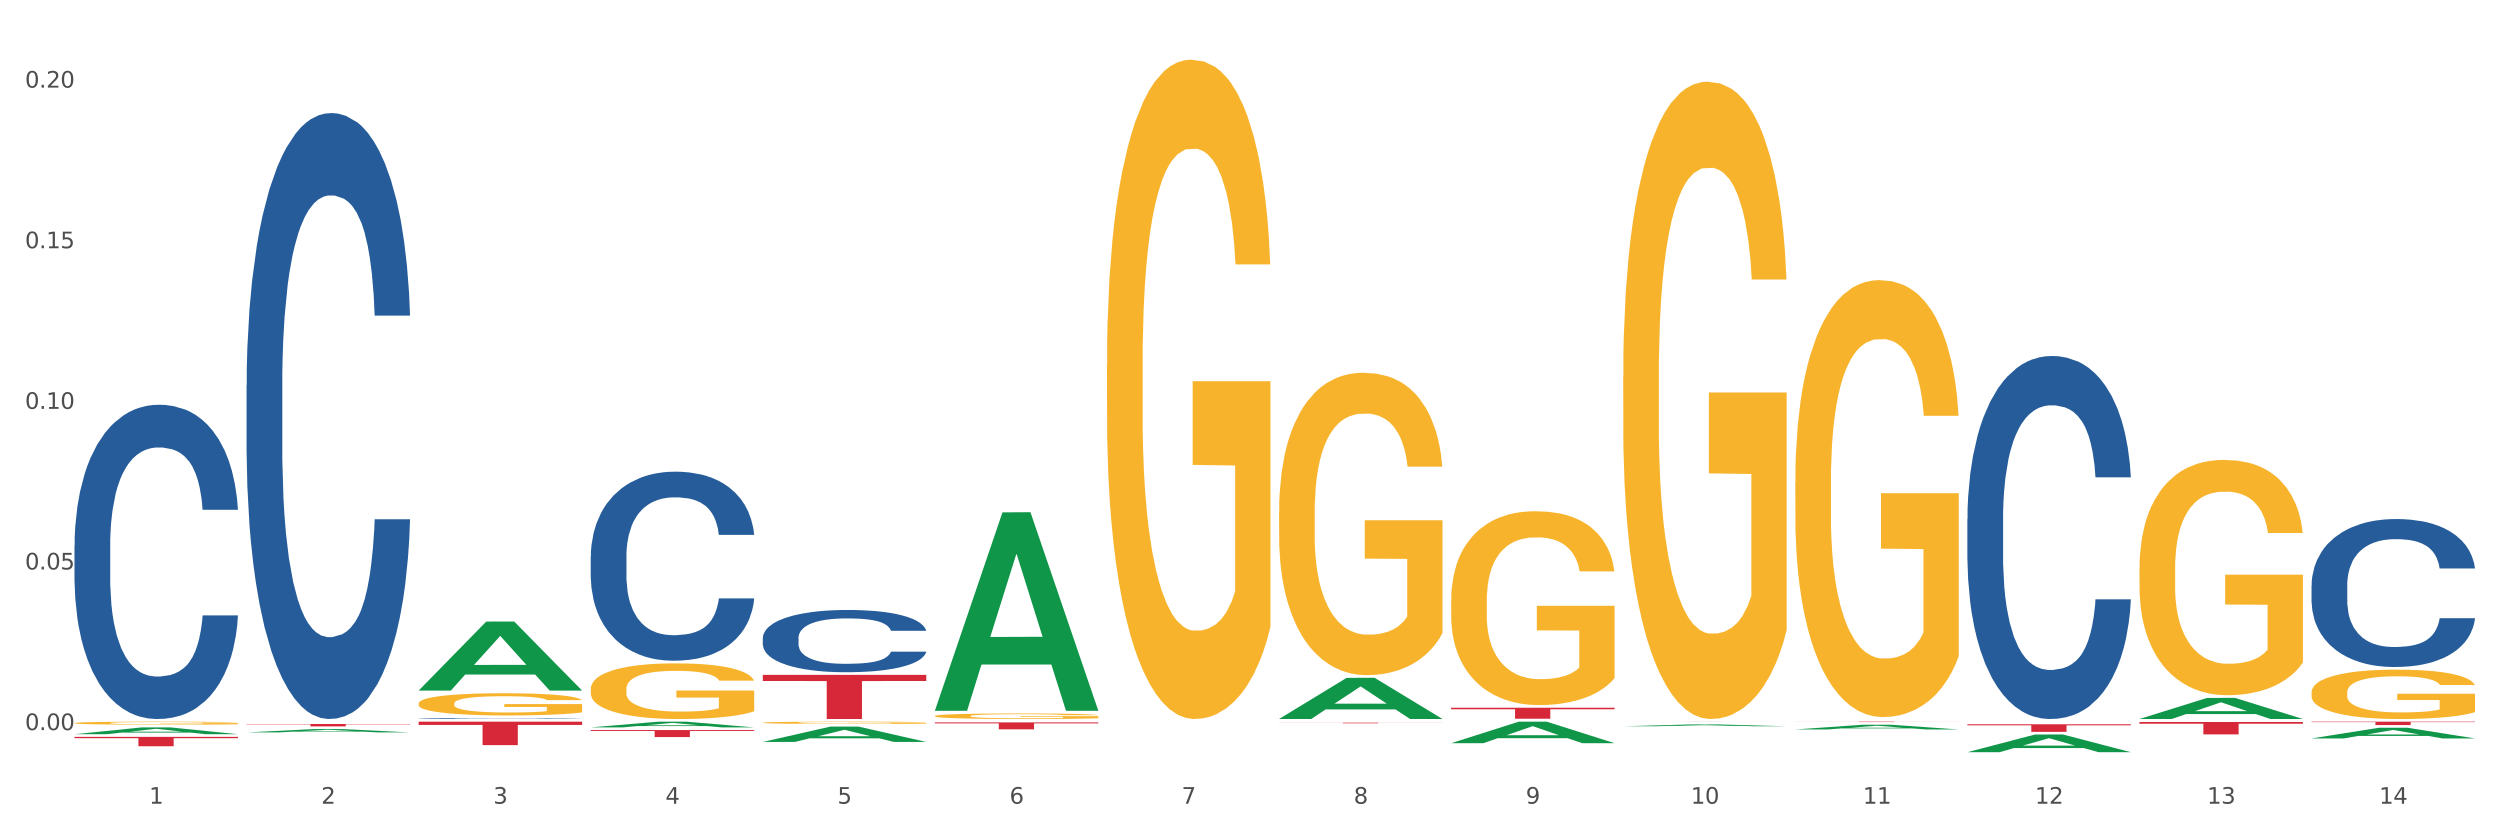 <?xml version="1.0" encoding="utf-8" standalone="no"?>
<!DOCTYPE svg PUBLIC "-//W3C//DTD SVG 1.1//EN"
  "http://www.w3.org/Graphics/SVG/1.1/DTD/svg11.dtd">
<svg xmlns:xlink="http://www.w3.org/1999/xlink" width="1080pt" height="360pt" viewBox="0 0 1080 360" xmlns="http://www.w3.org/2000/svg" version="1.1">
 <rect x="0" y="0" width="1080" height="360" fill="#333333" stroke="none"/>
 <defs>
  <style type="text/css">*{stroke-linejoin: round; stroke-linecap: butt}</style>
 </defs>
 <g id="figure_1">
  <g id="patch_1">
   <path d="M 0 360 
L 1080 360 
L 1080 0 
L 0 0 
z
" style="fill: #ffffff; stroke: #ffffff; stroke-linejoin: miter"/>
  </g>
  <g id="axes_1">
   <g id="matplotlib.axis_1">
    <g id="xtick_1">
     <g id="text_1">
      <!-- 1 -->
      <g style="fill: #4d4d4d" transform="translate(64.432 347.204) scale(0.096 -0.096)">
       <defs>
        <path id="DejaVuSans-31" d="M 794 531 
L 1825 531 
L 1825 4091 
L 703 3866 
L 703 4441 
L 1819 4666 
L 2450 4666 
L 2450 531 
L 3481 531 
L 3481 0 
L 794 0 
L 794 531 
z
" transform="scale(0.016)"/>
       </defs>
       <use xlink:href="#DejaVuSans-31"/>
      </g>
     </g>
    </g>
    <g id="xtick_2">
     <g id="text_2">
      <!-- 2 -->
      <g style="fill: #4d4d4d" transform="translate(138.771 347.204) scale(0.096 -0.096)">
       <defs>
        <path id="DejaVuSans-32" d="M 1228 531 
L 3431 531 
L 3431 0 
L 469 0 
L 469 531 
Q 828 903 1448 1529 
Q 2069 2156 2228 2338 
Q 2531 2678 2651 2914 
Q 2772 3150 2772 3378 
Q 2772 3750 2511 3984 
Q 2250 4219 1831 4219 
Q 1534 4219 1204 4116 
Q 875 4013 500 3803 
L 500 4441 
Q 881 4594 1212 4672 
Q 1544 4750 1819 4750 
Q 2544 4750 2975 4387 
Q 3406 4025 3406 3419 
Q 3406 3131 3298 2873 
Q 3191 2616 2906 2266 
Q 2828 2175 2409 1742 
Q 1991 1309 1228 531 
z
" transform="scale(0.016)"/>
       </defs>
       <use xlink:href="#DejaVuSans-32"/>
      </g>
     </g>
    </g>
    <g id="xtick_3">
     <g id="text_3">
      <!-- 3 -->
      <g style="fill: #4d4d4d" transform="translate(213.109 347.204) scale(0.096 -0.096)">
       <defs>
        <path id="DejaVuSans-33" d="M 2597 2516 
Q 3050 2419 3304 2112 
Q 3559 1806 3559 1356 
Q 3559 666 3084 287 
Q 2609 -91 1734 -91 
Q 1441 -91 1130 -33 
Q 819 25 488 141 
L 488 750 
Q 750 597 1062 519 
Q 1375 441 1716 441 
Q 2309 441 2620 675 
Q 2931 909 2931 1356 
Q 2931 1769 2642 2001 
Q 2353 2234 1838 2234 
L 1294 2234 
L 1294 2753 
L 1863 2753 
Q 2328 2753 2575 2939 
Q 2822 3125 2822 3475 
Q 2822 3834 2567 4026 
Q 2313 4219 1838 4219 
Q 1578 4219 1281 4162 
Q 984 4106 628 3988 
L 628 4550 
Q 988 4650 1302 4700 
Q 1616 4750 1894 4750 
Q 2613 4750 3031 4423 
Q 3450 4097 3450 3541 
Q 3450 3153 3228 2886 
Q 3006 2619 2597 2516 
z
" transform="scale(0.016)"/>
       </defs>
       <use xlink:href="#DejaVuSans-33"/>
      </g>
     </g>
    </g>
    <g id="xtick_4">
     <g id="text_4">
      <!-- 4 -->
      <g style="fill: #4d4d4d" transform="translate(287.448 347.204) scale(0.096 -0.096)">
       <defs>
        <path id="DejaVuSans-34" d="M 2419 4116 
L 825 1625 
L 2419 1625 
L 2419 4116 
z
M 2253 4666 
L 3047 4666 
L 3047 1625 
L 3713 1625 
L 3713 1100 
L 3047 1100 
L 3047 0 
L 2419 0 
L 2419 1100 
L 313 1100 
L 313 1709 
L 2253 4666 
z
" transform="scale(0.016)"/>
       </defs>
       <use xlink:href="#DejaVuSans-34"/>
      </g>
     </g>
    </g>
    <g id="xtick_5">
     <g id="text_5">
      <!-- 5 -->
      <g style="fill: #4d4d4d" transform="translate(361.787 347.204) scale(0.096 -0.096)">
       <defs>
        <path id="DejaVuSans-35" d="M 691 4666 
L 3169 4666 
L 3169 4134 
L 1269 4134 
L 1269 2991 
Q 1406 3038 1543 3061 
Q 1681 3084 1819 3084 
Q 2600 3084 3056 2656 
Q 3513 2228 3513 1497 
Q 3513 744 3044 326 
Q 2575 -91 1722 -91 
Q 1428 -91 1123 -41 
Q 819 9 494 109 
L 494 744 
Q 775 591 1075 516 
Q 1375 441 1709 441 
Q 2250 441 2565 725 
Q 2881 1009 2881 1497 
Q 2881 1984 2565 2268 
Q 2250 2553 1709 2553 
Q 1456 2553 1204 2497 
Q 953 2441 691 2322 
L 691 4666 
z
" transform="scale(0.016)"/>
       </defs>
       <use xlink:href="#DejaVuSans-35"/>
      </g>
     </g>
    </g>
    <g id="xtick_6">
     <g id="text_6">
      <!-- 6 -->
      <g style="fill: #4d4d4d" transform="translate(436.125 347.204) scale(0.096 -0.096)">
       <defs>
        <path id="DejaVuSans-36" d="M 2113 2584 
Q 1688 2584 1439 2293 
Q 1191 2003 1191 1497 
Q 1191 994 1439 701 
Q 1688 409 2113 409 
Q 2538 409 2786 701 
Q 3034 994 3034 1497 
Q 3034 2003 2786 2293 
Q 2538 2584 2113 2584 
z
M 3366 4563 
L 3366 3988 
Q 3128 4100 2886 4159 
Q 2644 4219 2406 4219 
Q 1781 4219 1451 3797 
Q 1122 3375 1075 2522 
Q 1259 2794 1537 2939 
Q 1816 3084 2150 3084 
Q 2853 3084 3261 2657 
Q 3669 2231 3669 1497 
Q 3669 778 3244 343 
Q 2819 -91 2113 -91 
Q 1303 -91 875 529 
Q 447 1150 447 2328 
Q 447 3434 972 4092 
Q 1497 4750 2381 4750 
Q 2619 4750 2861 4703 
Q 3103 4656 3366 4563 
z
" transform="scale(0.016)"/>
       </defs>
       <use xlink:href="#DejaVuSans-36"/>
      </g>
     </g>
    </g>
    <g id="xtick_7">
     <g id="text_7">
      <!-- 7 -->
      <g style="fill: #4d4d4d" transform="translate(510.464 347.204) scale(0.096 -0.096)">
       <defs>
        <path id="DejaVuSans-37" d="M 525 4666 
L 3525 4666 
L 3525 4397 
L 1831 0 
L 1172 0 
L 2766 4134 
L 525 4134 
L 525 4666 
z
" transform="scale(0.016)"/>
       </defs>
       <use xlink:href="#DejaVuSans-37"/>
      </g>
     </g>
    </g>
    <g id="xtick_8">
     <g id="text_8">
      <!-- 8 -->
      <g style="fill: #4d4d4d" transform="translate(584.803 347.204) scale(0.096 -0.096)">
       <defs>
        <path id="DejaVuSans-38" d="M 2034 2216 
Q 1584 2216 1326 1975 
Q 1069 1734 1069 1313 
Q 1069 891 1326 650 
Q 1584 409 2034 409 
Q 2484 409 2743 651 
Q 3003 894 3003 1313 
Q 3003 1734 2745 1975 
Q 2488 2216 2034 2216 
z
M 1403 2484 
Q 997 2584 770 2862 
Q 544 3141 544 3541 
Q 544 4100 942 4425 
Q 1341 4750 2034 4750 
Q 2731 4750 3128 4425 
Q 3525 4100 3525 3541 
Q 3525 3141 3298 2862 
Q 3072 2584 2669 2484 
Q 3125 2378 3379 2068 
Q 3634 1759 3634 1313 
Q 3634 634 3220 271 
Q 2806 -91 2034 -91 
Q 1263 -91 848 271 
Q 434 634 434 1313 
Q 434 1759 690 2068 
Q 947 2378 1403 2484 
z
M 1172 3481 
Q 1172 3119 1398 2916 
Q 1625 2713 2034 2713 
Q 2441 2713 2670 2916 
Q 2900 3119 2900 3481 
Q 2900 3844 2670 4047 
Q 2441 4250 2034 4250 
Q 1625 4250 1398 4047 
Q 1172 3844 1172 3481 
z
" transform="scale(0.016)"/>
       </defs>
       <use xlink:href="#DejaVuSans-38"/>
      </g>
     </g>
    </g>
    <g id="xtick_9">
     <g id="text_9">
      <!-- 9 -->
      <g style="fill: #4d4d4d" transform="translate(659.142 347.204) scale(0.096 -0.096)">
       <defs>
        <path id="DejaVuSans-39" d="M 703 97 
L 703 672 
Q 941 559 1184 500 
Q 1428 441 1663 441 
Q 2288 441 2617 861 
Q 2947 1281 2994 2138 
Q 2813 1869 2534 1725 
Q 2256 1581 1919 1581 
Q 1219 1581 811 2004 
Q 403 2428 403 3163 
Q 403 3881 828 4315 
Q 1253 4750 1959 4750 
Q 2769 4750 3195 4129 
Q 3622 3509 3622 2328 
Q 3622 1225 3098 567 
Q 2575 -91 1691 -91 
Q 1453 -91 1209 -44 
Q 966 3 703 97 
z
M 1959 2075 
Q 2384 2075 2632 2365 
Q 2881 2656 2881 3163 
Q 2881 3666 2632 3958 
Q 2384 4250 1959 4250 
Q 1534 4250 1286 3958 
Q 1038 3666 1038 3163 
Q 1038 2656 1286 2365 
Q 1534 2075 1959 2075 
z
" transform="scale(0.016)"/>
       </defs>
       <use xlink:href="#DejaVuSans-39"/>
      </g>
     </g>
    </g>
    <g id="xtick_10">
     <g id="text_10">
      <!-- 10 -->
      <g style="fill: #4d4d4d" transform="translate(730.426 347.204) scale(0.096 -0.096)">
       <defs>
        <path id="DejaVuSans-30" d="M 2034 4250 
Q 1547 4250 1301 3770 
Q 1056 3291 1056 2328 
Q 1056 1369 1301 889 
Q 1547 409 2034 409 
Q 2525 409 2770 889 
Q 3016 1369 3016 2328 
Q 3016 3291 2770 3770 
Q 2525 4250 2034 4250 
z
M 2034 4750 
Q 2819 4750 3233 4129 
Q 3647 3509 3647 2328 
Q 3647 1150 3233 529 
Q 2819 -91 2034 -91 
Q 1250 -91 836 529 
Q 422 1150 422 2328 
Q 422 3509 836 4129 
Q 1250 4750 2034 4750 
z
" transform="scale(0.016)"/>
       </defs>
       <use xlink:href="#DejaVuSans-31"/>
       <use xlink:href="#DejaVuSans-30" transform="translate(63.623 0)"/>
      </g>
     </g>
    </g>
    <g id="xtick_11">
     <g id="text_11">
      <!-- 11 -->
      <g style="fill: #4d4d4d" transform="translate(804.765 347.204) scale(0.096 -0.096)">
       <use xlink:href="#DejaVuSans-31"/>
       <use xlink:href="#DejaVuSans-31" transform="translate(63.623 0)"/>
      </g>
     </g>
    </g>
    <g id="xtick_12">
     <g id="text_12">
      <!-- 12 -->
      <g style="fill: #4d4d4d" transform="translate(879.104 347.204) scale(0.096 -0.096)">
       <use xlink:href="#DejaVuSans-31"/>
       <use xlink:href="#DejaVuSans-32" transform="translate(63.623 0)"/>
      </g>
     </g>
    </g>
    <g id="xtick_13">
     <g id="text_13">
      <!-- 13 -->
      <g style="fill: #4d4d4d" transform="translate(953.442 347.204) scale(0.096 -0.096)">
       <use xlink:href="#DejaVuSans-31"/>
       <use xlink:href="#DejaVuSans-33" transform="translate(63.623 0)"/>
      </g>
     </g>
    </g>
    <g id="xtick_14">
     <g id="text_14">
      <!-- 14 -->
      <g style="fill: #4d4d4d" transform="translate(1027.781 347.204) scale(0.096 -0.096)">
       <use xlink:href="#DejaVuSans-31"/>
       <use xlink:href="#DejaVuSans-34" transform="translate(63.623 0)"/>
      </g>
     </g>
    </g>
    <g id="xtick_15"/>
    <g id="xtick_16"/>
    <g id="xtick_17"/>
    <g id="xtick_18"/>
    <g id="xtick_19"/>
    <g id="xtick_20"/>
    <g id="xtick_21"/>
    <g id="xtick_22"/>
    <g id="xtick_23"/>
    <g id="xtick_24"/>
    <g id="xtick_25"/>
    <g id="xtick_26"/>
    <g id="xtick_27"/>
   </g>
   <g id="matplotlib.axis_2">
    <g id="ytick_1">
     <g id="text_15">
      <!-- 0.00 -->
      <g style="fill: #4d4d4d" transform="translate(10.8 315.407) scale(0.096 -0.096)">
       <defs>
        <path id="DejaVuSans-2e" d="M 684 794 
L 1344 794 
L 1344 0 
L 684 0 
L 684 794 
z
" transform="scale(0.016)"/>
       </defs>
       <use xlink:href="#DejaVuSans-30"/>
       <use xlink:href="#DejaVuSans-2e" transform="translate(63.623 0)"/>
       <use xlink:href="#DejaVuSans-30" transform="translate(95.41 0)"/>
       <use xlink:href="#DejaVuSans-30" transform="translate(159.033 0)"/>
      </g>
     </g>
    </g>
    <g id="ytick_2">
     <g id="text_16">
      <!-- 0.05 -->
      <g style="fill: #4d4d4d" transform="translate(10.8 246.019) scale(0.096 -0.096)">
       <use xlink:href="#DejaVuSans-30"/>
       <use xlink:href="#DejaVuSans-2e" transform="translate(63.623 0)"/>
       <use xlink:href="#DejaVuSans-30" transform="translate(95.41 0)"/>
       <use xlink:href="#DejaVuSans-35" transform="translate(159.033 0)"/>
      </g>
     </g>
    </g>
    <g id="ytick_3">
     <g id="text_17">
      <!-- 0.10 -->
      <g style="fill: #4d4d4d" transform="translate(10.8 176.632) scale(0.096 -0.096)">
       <use xlink:href="#DejaVuSans-30"/>
       <use xlink:href="#DejaVuSans-2e" transform="translate(63.623 0)"/>
       <use xlink:href="#DejaVuSans-31" transform="translate(95.41 0)"/>
       <use xlink:href="#DejaVuSans-30" transform="translate(159.033 0)"/>
      </g>
     </g>
    </g>
    <g id="ytick_4">
     <g id="text_18">
      <!-- 0.15 -->
      <g style="fill: #4d4d4d" transform="translate(10.8 107.245) scale(0.096 -0.096)">
       <use xlink:href="#DejaVuSans-30"/>
       <use xlink:href="#DejaVuSans-2e" transform="translate(63.623 0)"/>
       <use xlink:href="#DejaVuSans-31" transform="translate(95.41 0)"/>
       <use xlink:href="#DejaVuSans-35" transform="translate(159.033 0)"/>
      </g>
     </g>
    </g>
    <g id="ytick_5">
     <g id="text_19">
      <!-- 0.20 -->
      <g style="fill: #4d4d4d" transform="translate(10.8 37.857) scale(0.096 -0.096)">
       <use xlink:href="#DejaVuSans-30"/>
       <use xlink:href="#DejaVuSans-2e" transform="translate(63.623 0)"/>
       <use xlink:href="#DejaVuSans-32" transform="translate(95.41 0)"/>
       <use xlink:href="#DejaVuSans-30" transform="translate(159.033 0)"/>
      </g>
     </g>
    </g>
    <g id="ytick_6"/>
    <g id="ytick_7"/>
    <g id="ytick_8"/>
    <g id="ytick_9"/>
   </g>
   <g id="PolyCollection_1">
    <path d="M 32.175 317.174 
L 32.248 317.171 
L 61.37 314.226 
L 73.456 314.223 
L 102.797 317.18 
L 88.818 317.18 
L 82.484 316.491 
L 52.415 316.491 
L 52.197 316.502 
L 46.081 317.18 
L 32.175 317.18 
L 32.175 317.174 
L 56.201 316.08 
L 78.698 316.078 
L 67.559 314.854 
L 67.413 314.848 
L 67.267 314.856 
L 56.128 316.078 
L 56.201 316.08 
L 32.175 317.174 
z
" clip-path="url(#pa5a57da1e2)" style="fill: #109648"/>
    <path d="M 924.24 311.91 
L 994.861 311.91 
L 994.861 312.654 
L 967.081 312.659 
L 967.081 317.261 
L 951.852 317.261 
L 951.852 312.659 
L 924.24 312.654 
L 924.24 311.915 
L 924.24 311.91 
z
" clip-path="url(#pa5a57da1e2)" style="fill: #d62839"/>
    <path d="M 849.901 312.88 
L 920.523 312.88 
L 920.523 313.335 
L 892.742 313.339 
L 892.742 316.156 
L 877.514 316.156 
L 877.514 313.339 
L 849.901 313.335 
L 849.901 312.883 
L 849.901 312.88 
z
" clip-path="url(#pa5a57da1e2)" style="fill: #d62839"/>
    <path d="M 775.562 311.76 
L 846.184 311.76 
L 846.184 311.784 
L 818.404 311.784 
L 818.404 311.935 
L 803.175 311.935 
L 803.175 311.784 
L 775.562 311.784 
L 775.562 311.76 
L 775.562 311.76 
z
" clip-path="url(#pa5a57da1e2)" style="fill: #d62839"/>
    <path d="M 701.223 311.771 
L 771.845 311.771 
L 771.845 311.776 
L 744.065 311.776 
L 744.065 311.81 
L 728.836 311.81 
L 728.836 311.776 
L 701.223 311.776 
L 701.223 311.771 
L 701.223 311.771 
z
" clip-path="url(#pa5a57da1e2)" style="fill: #d62839"/>
    <path d="M 626.885 305.746 
L 697.506 305.746 
L 697.506 306.406 
L 669.726 306.41 
L 669.726 310.492 
L 654.497 310.492 
L 654.497 306.41 
L 626.885 306.406 
L 626.885 305.751 
L 626.885 305.746 
z
" clip-path="url(#pa5a57da1e2)" style="fill: #d62839"/>
    <path d="M 552.546 312.193 
L 623.168 312.193 
L 623.168 312.232 
L 595.388 312.232 
L 595.388 312.473 
L 580.159 312.473 
L 580.159 312.232 
L 552.546 312.232 
L 552.546 312.193 
L 552.546 312.193 
z
" clip-path="url(#pa5a57da1e2)" style="fill: #d62839"/>
    <path d="M 403.869 312.083 
L 474.49 312.083 
L 474.49 312.498 
L 446.71 312.501 
L 446.71 315.07 
L 431.481 315.07 
L 431.481 312.501 
L 403.869 312.498 
L 403.869 312.085 
L 403.869 312.083 
z
" clip-path="url(#pa5a57da1e2)" style="fill: #d62839"/>
    <path d="M 329.53 291.543 
L 400.152 291.543 
L 400.152 294.194 
L 372.371 294.212 
L 372.371 310.616 
L 357.143 310.616 
L 357.143 294.212 
L 329.53 294.194 
L 329.53 291.561 
L 329.53 291.543 
z
" clip-path="url(#pa5a57da1e2)" style="fill: #d62839"/>
    <path d="M 255.191 315.38 
L 325.813 315.38 
L 325.813 315.801 
L 298.033 315.804 
L 298.033 318.406 
L 282.804 318.406 
L 282.804 315.804 
L 255.191 315.801 
L 255.191 315.383 
L 255.191 315.38 
z
" clip-path="url(#pa5a57da1e2)" style="fill: #d62839"/>
    <path d="M 180.852 311.76 
L 251.474 311.76 
L 251.474 313.168 
L 223.694 313.177 
L 223.694 321.891 
L 208.465 321.891 
L 208.465 313.177 
L 180.852 313.168 
L 180.852 311.769 
L 180.852 311.76 
z
" clip-path="url(#pa5a57da1e2)" style="fill: #d62839"/>
    <path d="M 106.514 312.762 
L 177.135 312.762 
L 177.135 312.907 
L 149.355 312.908 
L 149.355 313.802 
L 134.126 313.802 
L 134.126 312.908 
L 106.514 312.907 
L 106.514 312.763 
L 106.514 312.762 
z
" clip-path="url(#pa5a57da1e2)" style="fill: #d62839"/>
    <path d="M 32.175 318.324 
L 102.797 318.324 
L 102.797 318.888 
L 75.017 318.892 
L 75.017 322.383 
L 59.788 322.383 
L 59.788 318.892 
L 32.175 318.888 
L 32.175 318.327 
L 32.175 318.324 
z
" clip-path="url(#pa5a57da1e2)" style="fill: #d62839"/>
    <path d="M 32.175 235.851 
L 32.258 235.727 
L 32.258 232.255 
L 32.509 227.543 
L 33.427 218.864 
L 34.596 212.293 
L 36.599 204.606 
L 37.684 201.382 
L 39.104 197.786 
L 42.025 191.959 
L 45.364 186.999 
L 47.702 184.271 
L 49.455 182.536 
L 53.378 179.436 
L 55.632 178.072 
L 57.969 176.956 
L 59.973 176.212 
L 63.312 175.344 
L 65.983 174.972 
L 69.072 174.848 
L 71.66 174.972 
L 75.082 175.468 
L 80.091 176.956 
L 82.011 177.824 
L 84.599 179.312 
L 87.27 181.296 
L 89.44 183.28 
L 91.945 186.131 
L 94.533 189.851 
L 97.037 194.562 
L 98.79 198.902 
L 100.209 203.49 
L 101.461 209.069 
L 102.379 215.145 
L 102.797 220.228 
L 87.52 220.228 
L 87.103 215.641 
L 86.268 210.681 
L 85.434 207.333 
L 84.515 204.606 
L 83.096 201.506 
L 81.844 199.522 
L 79.757 197.166 
L 77.837 195.678 
L 76.251 194.81 
L 74.331 194.067 
L 70.241 193.323 
L 67.319 193.323 
L 65.482 193.571 
L 63.229 194.191 
L 61.309 195.058 
L 59.055 196.546 
L 57.302 198.158 
L 55.549 200.266 
L 54.547 201.754 
L 53.044 204.482 
L 52.043 206.713 
L 50.707 210.557 
L 49.956 213.285 
L 48.62 220.352 
L 48.036 225.56 
L 47.785 229.155 
L 47.618 233.123 
L 47.618 252.465 
L 48.119 261.144 
L 48.537 264.864 
L 49.204 269.08 
L 50.457 274.535 
L 52.293 279.867 
L 54.213 283.71 
L 55.799 286.066 
L 57.302 287.802 
L 58.804 289.166 
L 60.641 290.406 
L 62.143 291.149 
L 64.397 291.893 
L 67.069 292.265 
L 69.155 292.265 
L 73.413 291.645 
L 75.333 291.025 
L 77.169 290.158 
L 79.173 288.794 
L 80.759 287.306 
L 81.677 286.19 
L 83.18 283.834 
L 84.348 281.354 
L 85.35 278.503 
L 86.018 276.023 
L 86.769 272.303 
L 87.353 268.088 
L 87.52 265.856 
L 102.797 265.856 
L 102.463 270.319 
L 101.879 274.659 
L 100.71 280.486 
L 99.792 283.834 
L 98.372 287.926 
L 96.87 291.397 
L 94.783 295.241 
L 92.863 298.093 
L 90.86 300.573 
L 88.689 302.804 
L 84.766 305.904 
L 83.347 306.772 
L 80.341 308.26 
L 78.004 309.128 
L 74.581 309.996 
L 71.075 310.492 
L 67.402 310.616 
L 64.147 310.368 
L 60.557 309.624 
L 58.303 308.88 
L 55.799 307.764 
L 52.877 306.028 
L 50.123 303.92 
L 47.535 301.44 
L 45.114 298.589 
L 42.86 295.365 
L 39.938 290.034 
L 37.768 284.826 
L 36.182 279.99 
L 35.097 275.899 
L 34.011 270.691 
L 33.427 267.096 
L 32.509 258.417 
L 32.175 250.357 
L 32.175 235.851 
z
" clip-path="url(#pa5a57da1e2)" style="fill: #255c99"/>
    <path d="M 106.514 166.459 
L 106.597 166.22 
L 106.597 159.526 
L 106.848 150.442 
L 107.766 133.707 
L 108.935 121.037 
L 110.938 106.215 
L 112.023 99.999 
L 113.442 93.066 
L 116.364 81.83 
L 119.703 72.267 
L 122.04 67.008 
L 123.794 63.661 
L 127.717 57.684 
L 129.971 55.055 
L 132.308 52.903 
L 134.312 51.469 
L 137.651 49.795 
L 140.322 49.078 
L 143.411 48.839 
L 145.998 49.078 
L 149.421 50.034 
L 154.43 52.903 
L 156.35 54.576 
L 158.937 57.445 
L 161.609 61.27 
L 163.779 65.095 
L 166.283 70.594 
L 168.871 77.766 
L 171.376 86.85 
L 173.129 95.218 
L 174.548 104.063 
L 175.8 114.821 
L 176.718 126.535 
L 177.135 136.337 
L 161.859 136.337 
L 161.442 127.491 
L 160.607 117.929 
L 159.772 111.474 
L 158.854 106.215 
L 157.435 100.238 
L 156.183 96.413 
L 154.096 91.871 
L 152.176 89.002 
L 150.59 87.328 
L 148.67 85.894 
L 144.579 84.46 
L 141.658 84.46 
L 139.821 84.938 
L 137.567 86.133 
L 135.647 87.807 
L 133.393 90.675 
L 131.64 93.783 
L 129.887 97.847 
L 128.886 100.716 
L 127.383 105.976 
L 126.381 110.279 
L 125.046 117.69 
L 124.294 122.949 
L 122.959 136.576 
L 122.374 146.617 
L 122.124 153.55 
L 121.957 161.2 
L 121.957 198.494 
L 122.458 215.228 
L 122.875 222.4 
L 123.543 230.529 
L 124.795 241.048 
L 126.632 251.327 
L 128.552 258.738 
L 130.138 263.281 
L 131.64 266.628 
L 133.143 269.257 
L 134.979 271.648 
L 136.482 273.082 
L 138.736 274.517 
L 141.407 275.234 
L 143.494 275.234 
L 147.751 274.039 
L 149.671 272.843 
L 151.508 271.17 
L 153.511 268.54 
L 155.097 265.671 
L 156.016 263.52 
L 157.518 258.977 
L 158.687 254.196 
L 159.689 248.698 
L 160.357 243.916 
L 161.108 236.744 
L 161.692 228.616 
L 161.859 224.313 
L 177.135 224.313 
L 176.802 232.919 
L 176.217 241.287 
L 175.049 252.523 
L 174.13 258.977 
L 172.711 266.867 
L 171.209 273.56 
L 169.122 280.971 
L 167.202 286.47 
L 165.198 291.251 
L 163.028 295.554 
L 159.104 301.531 
L 157.685 303.205 
L 154.68 306.073 
L 152.343 307.747 
L 148.92 309.42 
L 145.414 310.377 
L 141.741 310.616 
L 138.486 310.137 
L 134.896 308.703 
L 132.642 307.269 
L 130.138 305.117 
L 127.216 301.77 
L 124.461 297.706 
L 121.874 292.925 
L 119.453 287.426 
L 117.199 281.211 
L 114.277 270.931 
L 112.107 260.89 
L 110.521 251.566 
L 109.435 243.677 
L 108.35 233.637 
L 107.766 226.704 
L 106.848 209.969 
L 106.514 194.43 
L 106.514 166.459 
z
" clip-path="url(#pa5a57da1e2)" style="fill: #255c99"/>
    <path d="M 180.852 310.398 
L 180.936 310.397 
L 180.936 310.387 
L 181.186 310.374 
L 182.105 310.348 
L 183.273 310.329 
L 185.277 310.307 
L 186.362 310.297 
L 187.781 310.287 
L 190.703 310.27 
L 194.042 310.255 
L 196.379 310.247 
L 198.132 310.242 
L 202.056 310.233 
L 204.31 310.229 
L 206.647 310.226 
L 208.65 310.224 
L 211.989 310.221 
L 214.661 310.22 
L 217.749 310.22 
L 220.337 310.22 
L 223.76 310.222 
L 228.768 310.226 
L 230.688 310.229 
L 233.276 310.233 
L 235.947 310.239 
L 238.118 310.245 
L 240.622 310.253 
L 243.21 310.264 
L 245.714 310.277 
L 247.467 310.29 
L 248.886 310.303 
L 250.139 310.32 
L 251.057 310.337 
L 251.474 310.352 
L 236.198 310.352 
L 235.78 310.339 
L 234.946 310.324 
L 234.111 310.315 
L 233.193 310.307 
L 231.774 310.298 
L 230.521 310.292 
L 228.434 310.285 
L 226.514 310.281 
L 224.928 310.278 
L 223.008 310.276 
L 218.918 310.274 
L 215.996 310.274 
L 214.16 310.275 
L 211.906 310.276 
L 209.986 310.279 
L 207.732 310.283 
L 205.979 310.288 
L 204.226 310.294 
L 203.224 310.298 
L 201.722 310.306 
L 200.72 310.313 
L 199.384 310.324 
L 198.633 310.332 
L 197.297 310.353 
L 196.713 310.368 
L 196.463 310.378 
L 196.296 310.39 
L 196.296 310.446 
L 196.797 310.471 
L 197.214 310.482 
L 197.882 310.495 
L 199.134 310.51 
L 200.97 310.526 
L 202.89 310.537 
L 204.476 310.544 
L 205.979 310.549 
L 207.482 310.553 
L 209.318 310.557 
L 210.821 310.559 
L 213.075 310.561 
L 215.746 310.562 
L 217.833 310.562 
L 222.09 310.56 
L 224.01 310.559 
L 225.847 310.556 
L 227.85 310.552 
L 229.436 310.548 
L 230.354 310.544 
L 231.857 310.538 
L 233.026 310.53 
L 234.027 310.522 
L 234.695 310.515 
L 235.447 310.504 
L 236.031 310.492 
L 236.198 310.485 
L 251.474 310.485 
L 251.14 310.498 
L 250.556 310.511 
L 249.387 310.528 
L 248.469 310.538 
L 247.05 310.549 
L 245.547 310.56 
L 243.46 310.571 
L 241.54 310.579 
L 239.537 310.586 
L 237.367 310.593 
L 233.443 310.602 
L 232.024 310.604 
L 229.019 310.609 
L 226.681 310.611 
L 223.259 310.614 
L 219.753 310.615 
L 216.08 310.616 
L 212.824 310.615 
L 209.235 310.613 
L 206.981 310.611 
L 204.476 310.607 
L 201.555 310.602 
L 198.8 310.596 
L 196.212 310.589 
L 193.791 310.581 
L 191.538 310.571 
L 188.616 310.556 
L 186.445 310.54 
L 184.859 310.526 
L 183.774 310.514 
L 182.689 310.499 
L 182.105 310.489 
L 181.186 310.463 
L 180.852 310.44 
L 180.852 310.398 
z
" clip-path="url(#pa5a57da1e2)" style="fill: #255c99"/>
    <path d="M 255.191 240.455 
L 255.275 240.38 
L 255.275 238.292 
L 255.525 235.458 
L 256.443 230.236 
L 257.612 226.283 
L 259.615 221.659 
L 260.701 219.72 
L 262.12 217.557 
L 265.041 214.051 
L 268.381 211.067 
L 270.718 209.427 
L 272.471 208.382 
L 276.394 206.518 
L 278.648 205.697 
L 280.986 205.026 
L 282.989 204.578 
L 286.328 204.056 
L 288.999 203.832 
L 292.088 203.758 
L 294.676 203.832 
L 298.098 204.131 
L 303.107 205.026 
L 305.027 205.548 
L 307.615 206.443 
L 310.286 207.636 
L 312.457 208.83 
L 314.961 210.545 
L 317.549 212.783 
L 320.053 215.617 
L 321.806 218.228 
L 323.225 220.988 
L 324.477 224.344 
L 325.396 227.999 
L 325.813 231.057 
L 310.537 231.057 
L 310.119 228.297 
L 309.284 225.314 
L 308.45 223.3 
L 307.531 221.659 
L 306.112 219.794 
L 304.86 218.601 
L 302.773 217.184 
L 300.853 216.289 
L 299.267 215.766 
L 297.347 215.319 
L 293.257 214.871 
L 290.335 214.871 
L 288.499 215.021 
L 286.245 215.394 
L 284.325 215.916 
L 282.071 216.811 
L 280.318 217.78 
L 278.565 219.048 
L 277.563 219.943 
L 276.06 221.584 
L 275.059 222.927 
L 273.723 225.239 
L 272.972 226.88 
L 271.636 231.132 
L 271.052 234.264 
L 270.801 236.427 
L 270.634 238.814 
L 270.634 250.45 
L 271.135 255.671 
L 271.553 257.908 
L 272.22 260.444 
L 273.473 263.726 
L 275.309 266.934 
L 277.229 269.246 
L 278.815 270.663 
L 280.318 271.707 
L 281.82 272.528 
L 283.657 273.274 
L 285.159 273.721 
L 287.413 274.169 
L 290.085 274.392 
L 292.172 274.392 
L 296.429 274.019 
L 298.349 273.646 
L 300.185 273.124 
L 302.189 272.304 
L 303.775 271.409 
L 304.693 270.738 
L 306.196 269.32 
L 307.364 267.829 
L 308.366 266.113 
L 309.034 264.621 
L 309.785 262.384 
L 310.37 259.848 
L 310.537 258.505 
L 325.813 258.505 
L 325.479 261.19 
L 324.895 263.801 
L 323.726 267.307 
L 322.808 269.32 
L 321.389 271.782 
L 319.886 273.87 
L 317.799 276.182 
L 315.879 277.898 
L 313.876 279.39 
L 311.705 280.732 
L 307.782 282.597 
L 306.363 283.119 
L 303.358 284.014 
L 301.02 284.536 
L 297.598 285.058 
L 294.092 285.357 
L 290.419 285.431 
L 287.163 285.282 
L 283.573 284.835 
L 281.32 284.387 
L 278.815 283.716 
L 275.893 282.672 
L 273.139 281.404 
L 270.551 279.912 
L 268.13 278.196 
L 265.876 276.257 
L 262.955 273.05 
L 260.784 269.917 
L 259.198 267.008 
L 258.113 264.547 
L 257.028 261.414 
L 256.443 259.251 
L 255.525 254.03 
L 255.191 249.182 
L 255.191 240.455 
z
" clip-path="url(#pa5a57da1e2)" style="fill: #255c99"/>
    <path d="M 329.53 275.59 
L 329.613 275.566 
L 329.613 274.878 
L 329.864 273.945 
L 330.782 272.226 
L 331.951 270.924 
L 333.954 269.402 
L 335.039 268.763 
L 336.458 268.051 
L 339.38 266.897 
L 342.719 265.914 
L 345.057 265.374 
L 346.81 265.03 
L 350.733 264.416 
L 352.987 264.146 
L 355.324 263.925 
L 357.328 263.778 
L 360.667 263.606 
L 363.338 263.532 
L 366.427 263.508 
L 369.015 263.532 
L 372.437 263.63 
L 377.446 263.925 
L 379.366 264.097 
L 381.954 264.392 
L 384.625 264.785 
L 386.795 265.178 
L 389.3 265.742 
L 391.887 266.479 
L 394.392 267.412 
L 396.145 268.272 
L 397.564 269.181 
L 398.816 270.286 
L 399.734 271.489 
L 400.152 272.496 
L 384.875 272.496 
L 384.458 271.587 
L 383.623 270.605 
L 382.788 269.942 
L 381.87 269.402 
L 380.451 268.788 
L 379.199 268.395 
L 377.112 267.928 
L 375.192 267.633 
L 373.606 267.462 
L 371.686 267.314 
L 367.595 267.167 
L 364.674 267.167 
L 362.837 267.216 
L 360.583 267.339 
L 358.663 267.511 
L 356.41 267.805 
L 354.656 268.125 
L 352.903 268.542 
L 351.902 268.837 
L 350.399 269.377 
L 349.397 269.819 
L 348.062 270.581 
L 347.31 271.121 
L 345.975 272.521 
L 345.391 273.552 
L 345.14 274.264 
L 344.973 275.05 
L 344.973 278.881 
L 345.474 280.6 
L 345.891 281.337 
L 346.559 282.172 
L 347.811 283.253 
L 349.648 284.309 
L 351.568 285.07 
L 353.154 285.537 
L 354.656 285.881 
L 356.159 286.151 
L 357.996 286.396 
L 359.498 286.544 
L 361.752 286.691 
L 364.423 286.765 
L 366.51 286.765 
L 370.768 286.642 
L 372.688 286.519 
L 374.524 286.347 
L 376.528 286.077 
L 378.114 285.782 
L 379.032 285.561 
L 380.534 285.095 
L 381.703 284.604 
L 382.705 284.039 
L 383.373 283.547 
L 384.124 282.811 
L 384.708 281.976 
L 384.875 281.534 
L 400.152 281.534 
L 399.818 282.418 
L 399.233 283.277 
L 398.065 284.432 
L 397.146 285.095 
L 395.727 285.905 
L 394.225 286.593 
L 392.138 287.354 
L 390.218 287.919 
L 388.214 288.41 
L 386.044 288.852 
L 382.121 289.466 
L 380.701 289.638 
L 377.696 289.933 
L 375.359 290.105 
L 371.936 290.277 
L 368.43 290.375 
L 364.757 290.399 
L 361.502 290.35 
L 357.912 290.203 
L 355.658 290.056 
L 353.154 289.835 
L 350.232 289.491 
L 347.477 289.073 
L 344.89 288.582 
L 342.469 288.017 
L 340.215 287.379 
L 337.293 286.323 
L 335.123 285.291 
L 333.537 284.333 
L 332.452 283.523 
L 331.366 282.491 
L 330.782 281.779 
L 329.864 280.06 
L 329.53 278.464 
L 329.53 275.59 
z
" clip-path="url(#pa5a57da1e2)" style="fill: #255c99"/>
    <path d="M 849.901 224.25 
L 849.984 224.107 
L 849.984 220.097 
L 850.235 214.654 
L 851.153 204.628 
L 852.322 197.037 
L 854.325 188.157 
L 855.41 184.433 
L 856.829 180.28 
L 859.751 173.548 
L 863.09 167.819 
L 865.428 164.668 
L 867.181 162.663 
L 871.104 159.082 
L 873.358 157.507 
L 875.695 156.218 
L 877.699 155.358 
L 881.038 154.356 
L 883.709 153.926 
L 886.798 153.783 
L 889.386 153.926 
L 892.808 154.499 
L 897.817 156.218 
L 899.737 157.22 
L 902.325 158.939 
L 904.996 161.231 
L 907.166 163.522 
L 909.671 166.816 
L 912.258 171.113 
L 914.763 176.556 
L 916.516 181.569 
L 917.935 186.868 
L 919.187 193.313 
L 920.105 200.331 
L 920.523 206.204 
L 905.246 206.204 
L 904.829 200.904 
L 903.994 195.175 
L 903.159 191.308 
L 902.241 188.157 
L 900.822 184.577 
L 899.57 182.285 
L 897.483 179.564 
L 895.563 177.845 
L 893.977 176.842 
L 892.057 175.983 
L 887.966 175.124 
L 885.045 175.124 
L 883.208 175.41 
L 880.954 176.126 
L 879.034 177.129 
L 876.78 178.847 
L 875.027 180.709 
L 873.274 183.144 
L 872.273 184.863 
L 870.77 188.014 
L 869.768 190.592 
L 868.433 195.032 
L 867.681 198.183 
L 866.346 206.347 
L 865.761 212.362 
L 865.511 216.516 
L 865.344 221.099 
L 865.344 243.443 
L 865.845 253.468 
L 866.262 257.765 
L 866.93 262.635 
L 868.182 268.937 
L 870.019 275.096 
L 871.939 279.536 
L 873.525 282.257 
L 875.027 284.262 
L 876.53 285.837 
L 878.367 287.27 
L 879.869 288.129 
L 882.123 288.988 
L 884.794 289.418 
L 886.881 289.418 
L 891.139 288.702 
L 893.059 287.986 
L 894.895 286.983 
L 896.899 285.408 
L 898.485 283.689 
L 899.403 282.4 
L 900.905 279.679 
L 902.074 276.814 
L 903.076 273.52 
L 903.744 270.655 
L 904.495 266.359 
L 905.079 261.489 
L 905.246 258.911 
L 920.523 258.911 
L 920.189 264.067 
L 919.604 269.08 
L 918.436 275.812 
L 917.517 279.679 
L 916.098 284.405 
L 914.596 288.416 
L 912.509 292.856 
L 910.589 296.15 
L 908.585 299.014 
L 906.415 301.592 
L 902.491 305.173 
L 901.072 306.176 
L 898.067 307.894 
L 895.73 308.897 
L 892.307 309.899 
L 888.801 310.472 
L 885.128 310.616 
L 881.873 310.329 
L 878.283 309.47 
L 876.029 308.61 
L 873.525 307.321 
L 870.603 305.316 
L 867.848 302.881 
L 865.261 300.017 
L 862.84 296.723 
L 860.586 292.999 
L 857.664 286.84 
L 855.494 280.825 
L 853.908 275.239 
L 852.823 270.512 
L 851.737 264.497 
L 851.153 260.343 
L 850.235 250.317 
L 849.901 241.008 
L 849.901 224.25 
z
" clip-path="url(#pa5a57da1e2)" style="fill: #255c99"/>
    <path d="M 998.578 252.945 
L 998.662 252.886 
L 998.662 251.252 
L 998.912 249.033 
L 999.83 244.947 
L 1000.999 241.853 
L 1003.003 238.234 
L 1004.088 236.716 
L 1005.507 235.023 
L 1008.429 232.279 
L 1011.768 229.944 
L 1014.105 228.66 
L 1015.858 227.842 
L 1019.781 226.383 
L 1022.035 225.741 
L 1024.373 225.215 
L 1026.376 224.865 
L 1029.715 224.456 
L 1032.387 224.281 
L 1035.475 224.223 
L 1038.063 224.281 
L 1041.486 224.515 
L 1046.494 225.215 
L 1048.414 225.624 
L 1051.002 226.324 
L 1053.673 227.258 
L 1055.844 228.193 
L 1058.348 229.535 
L 1060.936 231.287 
L 1063.44 233.505 
L 1065.193 235.548 
L 1066.612 237.708 
L 1067.864 240.335 
L 1068.783 243.196 
L 1069.2 245.589 
L 1053.924 245.589 
L 1053.506 243.429 
L 1052.671 241.094 
L 1051.837 239.518 
L 1050.918 238.234 
L 1049.499 236.774 
L 1048.247 235.84 
L 1046.16 234.731 
L 1044.24 234.03 
L 1042.654 233.622 
L 1040.734 233.271 
L 1036.644 232.921 
L 1033.722 232.921 
L 1031.886 233.038 
L 1029.632 233.33 
L 1027.712 233.738 
L 1025.458 234.439 
L 1023.705 235.198 
L 1021.952 236.19 
L 1020.95 236.891 
L 1019.448 238.175 
L 1018.446 239.226 
L 1017.11 241.036 
L 1016.359 242.32 
L 1015.023 245.648 
L 1014.439 248.099 
L 1014.188 249.792 
L 1014.022 251.66 
L 1014.022 260.767 
L 1014.522 264.854 
L 1014.94 266.605 
L 1015.608 268.59 
L 1016.86 271.159 
L 1018.696 273.669 
L 1020.616 275.479 
L 1022.202 276.588 
L 1023.705 277.405 
L 1025.207 278.047 
L 1027.044 278.631 
L 1028.547 278.981 
L 1030.8 279.332 
L 1033.472 279.507 
L 1035.559 279.507 
L 1039.816 279.215 
L 1041.736 278.923 
L 1043.572 278.514 
L 1045.576 277.872 
L 1047.162 277.172 
L 1048.08 276.646 
L 1049.583 275.537 
L 1050.752 274.37 
L 1051.753 273.027 
L 1052.421 271.859 
L 1053.172 270.108 
L 1053.757 268.123 
L 1053.924 267.072 
L 1069.2 267.072 
L 1068.866 269.174 
L 1068.282 271.217 
L 1067.113 273.961 
L 1066.195 275.537 
L 1064.776 277.464 
L 1063.273 279.098 
L 1061.186 280.908 
L 1059.266 282.251 
L 1057.263 283.418 
L 1055.092 284.469 
L 1051.169 285.928 
L 1049.75 286.337 
L 1046.745 287.038 
L 1044.407 287.446 
L 1040.985 287.855 
L 1037.479 288.088 
L 1033.806 288.147 
L 1030.55 288.03 
L 1026.96 287.68 
L 1024.707 287.329 
L 1022.202 286.804 
L 1019.281 285.987 
L 1016.526 284.994 
L 1013.938 283.827 
L 1011.517 282.484 
L 1009.263 280.966 
L 1006.342 278.456 
L 1004.171 276.004 
L 1002.585 273.727 
L 1001.5 271.801 
L 1000.415 269.349 
L 999.83 267.656 
L 998.912 263.57 
L 998.578 259.775 
L 998.578 252.945 
z
" clip-path="url(#pa5a57da1e2)" style="fill: #255c99"/>
    <path d="M 998.578 299.145 
L 998.662 299.126 
L 998.662 298.424 
L 998.828 297.821 
L 999.662 296.36 
L 1000.913 295.153 
L 1001.83 294.51 
L 1002.747 293.984 
L 1003.831 293.458 
L 1005.165 292.913 
L 1007.583 292.115 
L 1009.084 291.706 
L 1010.918 291.277 
L 1014.253 290.654 
L 1016.671 290.303 
L 1019.173 290.011 
L 1023.258 289.661 
L 1025.926 289.505 
L 1028.761 289.388 
L 1032.18 289.31 
L 1034.765 289.291 
L 1040.434 289.349 
L 1045.27 289.524 
L 1047.605 289.661 
L 1050.607 289.894 
L 1052.191 290.05 
L 1054.775 290.362 
L 1057.444 290.771 
L 1059.278 291.121 
L 1062.029 291.784 
L 1064.114 292.446 
L 1066.032 293.264 
L 1067.032 293.828 
L 1067.783 294.354 
L 1068.45 294.958 
L 1069.117 295.912 
L 1054.108 295.912 
L 1053.525 295.231 
L 1052.608 294.588 
L 1051.274 293.965 
L 1050.106 293.575 
L 1048.105 293.088 
L 1046.271 292.777 
L 1044.353 292.543 
L 1042.019 292.348 
L 1040.184 292.251 
L 1037.599 292.173 
L 1032.513 292.192 
L 1029.095 292.348 
L 1026.76 292.543 
L 1025.259 292.718 
L 1023.925 292.913 
L 1022.425 293.186 
L 1020.674 293.595 
L 1019.423 293.965 
L 1018.172 294.432 
L 1017.172 294.899 
L 1016.255 295.445 
L 1015.504 296.029 
L 1014.92 296.633 
L 1014.42 297.373 
L 1014.003 298.6 
L 1014.003 301.268 
L 1014.17 301.871 
L 1014.587 302.67 
L 1015.087 303.274 
L 1015.921 303.994 
L 1016.671 304.481 
L 1018.089 305.182 
L 1019.673 305.766 
L 1020.924 306.136 
L 1022.174 306.448 
L 1024.342 306.876 
L 1026.76 307.227 
L 1028.845 307.441 
L 1031.68 307.636 
L 1033.597 307.714 
L 1035.265 307.753 
L 1039.35 307.753 
L 1042.269 307.694 
L 1045.52 307.558 
L 1048.022 307.383 
L 1050.106 307.169 
L 1052.441 306.818 
L 1053.942 306.487 
L 1053.942 302.417 
L 1035.598 302.397 
L 1035.598 299.69 
L 1069.2 299.69 
L 1069.2 307.636 
L 1067.783 308.045 
L 1066.198 308.415 
L 1064.531 308.746 
L 1062.029 309.155 
L 1059.028 309.545 
L 1056.36 309.817 
L 1053.525 310.051 
L 1050.19 310.265 
L 1045.854 310.46 
L 1043.186 310.538 
L 1039.851 310.596 
L 1035.932 310.616 
L 1032.513 310.577 
L 1029.178 310.479 
L 1025.676 310.304 
L 1022.258 310.051 
L 1019.673 309.798 
L 1017.088 309.486 
L 1014.337 309.077 
L 1012.169 308.688 
L 1010.501 308.337 
L 1008.667 307.889 
L 1006.666 307.305 
L 1005.165 306.779 
L 1003.831 306.234 
L 1002.414 305.533 
L 1001.413 304.929 
L 1000.413 304.169 
L 999.829 303.605 
L 999.162 302.728 
L 998.662 301.501 
L 998.578 299.145 
z
" clip-path="url(#pa5a57da1e2)" style="fill: #f7b32b"/>
    <path d="M 924.24 245.658 
L 924.323 245.565 
L 924.323 242.222 
L 924.49 239.344 
L 925.323 232.38 
L 926.574 226.624 
L 927.491 223.56 
L 928.408 221.053 
L 929.492 218.546 
L 930.826 215.946 
L 933.244 212.139 
L 934.745 210.189 
L 936.58 208.147 
L 939.915 205.176 
L 942.333 203.504 
L 944.834 202.112 
L 948.92 200.44 
L 951.588 199.697 
L 954.423 199.14 
L 957.841 198.769 
L 960.426 198.676 
L 966.096 198.955 
L 970.932 199.79 
L 973.266 200.44 
L 976.268 201.554 
L 977.852 202.297 
L 980.437 203.783 
L 983.105 205.733 
L 984.939 207.404 
L 987.691 210.561 
L 989.775 213.718 
L 991.693 217.617 
L 992.693 220.31 
L 993.444 222.817 
L 994.111 225.695 
L 994.778 230.245 
L 979.77 230.245 
L 979.186 226.995 
L 978.269 223.931 
L 976.935 220.96 
L 975.768 219.103 
L 973.766 216.782 
L 971.932 215.296 
L 970.014 214.182 
L 967.68 213.253 
L 965.845 212.789 
L 963.261 212.418 
L 958.175 212.511 
L 954.756 213.253 
L 952.422 214.182 
L 950.921 215.017 
L 949.587 215.946 
L 948.086 217.246 
L 946.335 219.196 
L 945.084 220.96 
L 943.834 223.188 
L 942.833 225.417 
L 941.916 228.016 
L 941.165 230.802 
L 940.582 233.68 
L 940.081 237.208 
L 939.665 243.058 
L 939.665 255.778 
L 939.831 258.656 
L 940.248 262.463 
L 940.749 265.341 
L 941.582 268.777 
L 942.333 271.098 
L 943.75 274.441 
L 945.334 277.226 
L 946.585 278.99 
L 947.836 280.476 
L 950.004 282.518 
L 952.422 284.19 
L 954.506 285.211 
L 957.341 286.14 
L 959.259 286.511 
L 960.926 286.697 
L 965.012 286.697 
L 967.93 286.418 
L 971.182 285.768 
L 973.683 284.932 
L 975.768 283.911 
L 978.102 282.24 
L 979.603 280.661 
L 979.603 261.256 
L 961.26 261.163 
L 961.26 248.257 
L 994.861 248.257 
L 994.861 286.14 
L 993.444 288.089 
L 991.86 289.853 
L 990.192 291.432 
L 987.691 293.382 
L 984.689 295.239 
L 982.021 296.539 
L 979.186 297.653 
L 975.851 298.674 
L 971.515 299.603 
L 968.847 299.974 
L 965.512 300.253 
L 961.593 300.345 
L 958.175 300.16 
L 954.84 299.695 
L 951.338 298.86 
L 947.919 297.653 
L 945.334 296.446 
L 942.75 294.96 
L 939.998 293.01 
L 937.83 291.153 
L 936.163 289.482 
L 934.328 287.347 
L 932.327 284.561 
L 930.826 282.054 
L 929.492 279.454 
L 928.075 276.112 
L 927.074 273.234 
L 926.074 269.612 
L 925.49 266.92 
L 924.823 262.742 
L 924.323 256.892 
L 924.24 245.658 
z
" clip-path="url(#pa5a57da1e2)" style="fill: #f7b32b"/>
    <path d="M 775.562 208.233 
L 775.645 208.06 
L 775.645 201.854 
L 775.812 196.509 
L 776.646 183.578 
L 777.897 172.889 
L 778.814 167.199 
L 779.731 162.544 
L 780.815 157.889 
L 782.149 153.062 
L 784.567 145.993 
L 786.068 142.373 
L 787.902 138.58 
L 791.237 133.063 
L 793.655 129.959 
L 796.157 127.373 
L 800.242 124.27 
L 802.91 122.89 
L 805.745 121.856 
L 809.164 121.166 
L 811.748 120.994 
L 817.418 121.511 
L 822.254 123.063 
L 824.589 124.27 
L 827.59 126.339 
L 829.175 127.718 
L 831.759 130.476 
L 834.427 134.097 
L 836.262 137.2 
L 839.013 143.062 
L 841.098 148.924 
L 843.015 156.165 
L 844.016 161.165 
L 844.766 165.82 
L 845.433 171.165 
L 846.1 179.613 
L 831.092 179.613 
L 830.509 173.579 
L 829.592 167.889 
L 828.257 162.372 
L 827.09 158.924 
L 825.089 154.614 
L 823.255 151.855 
L 821.337 149.786 
L 819.002 148.062 
L 817.168 147.2 
L 814.583 146.51 
L 809.497 146.683 
L 806.079 148.062 
L 803.744 149.786 
L 802.243 151.338 
L 800.909 153.062 
L 799.408 155.476 
L 797.657 159.096 
L 796.407 162.372 
L 795.156 166.51 
L 794.156 170.648 
L 793.238 175.475 
L 792.488 180.647 
L 791.904 185.992 
L 791.404 192.543 
L 790.987 203.405 
L 790.987 227.025 
L 791.154 232.37 
L 791.571 239.439 
L 792.071 244.783 
L 792.905 251.162 
L 793.655 255.473 
L 795.073 261.679 
L 796.657 266.852 
L 797.908 270.127 
L 799.158 272.886 
L 801.326 276.679 
L 803.744 279.782 
L 805.829 281.679 
L 808.663 283.403 
L 810.581 284.092 
L 812.249 284.437 
L 816.334 284.437 
L 819.253 283.92 
L 822.504 282.713 
L 825.006 281.161 
L 827.09 279.265 
L 829.425 276.162 
L 830.926 273.231 
L 830.926 237.197 
L 812.582 237.025 
L 812.582 213.06 
L 846.184 213.06 
L 846.184 283.403 
L 844.766 287.023 
L 843.182 290.299 
L 841.515 293.23 
L 839.013 296.851 
L 836.012 300.299 
L 833.344 302.712 
L 830.509 304.781 
L 827.174 306.678 
L 822.838 308.402 
L 820.17 309.092 
L 816.835 309.609 
L 812.916 309.781 
L 809.497 309.436 
L 806.162 308.574 
L 802.66 307.023 
L 799.242 304.781 
L 796.657 302.54 
L 794.072 299.782 
L 791.321 296.161 
L 789.153 292.713 
L 787.485 289.609 
L 785.651 285.644 
L 783.65 280.472 
L 782.149 275.817 
L 780.815 270.989 
L 779.398 264.783 
L 778.397 259.438 
L 777.396 252.714 
L 776.813 247.714 
L 776.146 239.956 
L 775.645 229.094 
L 775.562 208.233 
z
" clip-path="url(#pa5a57da1e2)" style="fill: #f7b32b"/>
    <path d="M 701.223 162.513 
L 701.307 162.262 
L 701.307 153.21 
L 701.474 145.415 
L 702.307 126.557 
L 703.558 110.967 
L 704.475 102.669 
L 705.392 95.88 
L 706.476 89.091 
L 707.81 82.05 
L 710.228 71.741 
L 711.729 66.461 
L 713.563 60.929 
L 716.899 52.883 
L 719.317 48.357 
L 721.818 44.585 
L 725.903 40.059 
L 728.572 38.047 
L 731.406 36.539 
L 734.825 35.533 
L 737.41 35.281 
L 743.08 36.036 
L 747.915 38.299 
L 750.25 40.059 
L 753.252 43.076 
L 754.836 45.088 
L 757.421 49.111 
L 760.089 54.391 
L 761.923 58.917 
L 764.675 67.467 
L 766.759 76.016 
L 768.677 86.577 
L 769.677 93.868 
L 770.428 100.658 
L 771.095 108.452 
L 771.762 120.773 
L 756.754 120.773 
L 756.17 111.973 
L 755.253 103.675 
L 753.919 95.629 
L 752.751 90.6 
L 750.75 84.314 
L 748.916 80.29 
L 746.998 77.273 
L 744.664 74.759 
L 742.829 73.501 
L 740.245 72.496 
L 735.159 72.747 
L 731.74 74.759 
L 729.405 77.273 
L 727.905 79.536 
L 726.571 82.05 
L 725.07 85.571 
L 723.319 90.851 
L 722.068 95.629 
L 720.817 101.663 
L 719.817 107.698 
L 718.9 114.739 
L 718.149 122.282 
L 717.566 130.077 
L 717.065 139.632 
L 716.648 155.473 
L 716.648 189.921 
L 716.815 197.716 
L 717.232 208.025 
L 717.732 215.82 
L 718.566 225.124 
L 719.317 231.41 
L 720.734 240.462 
L 722.318 248.005 
L 723.569 252.783 
L 724.82 256.806 
L 726.987 262.338 
L 729.405 266.864 
L 731.49 269.63 
L 734.325 272.144 
L 736.242 273.15 
L 737.91 273.653 
L 741.996 273.653 
L 744.914 272.899 
L 748.166 271.138 
L 750.667 268.875 
L 752.751 266.11 
L 755.086 261.583 
L 756.587 257.309 
L 756.587 204.757 
L 738.244 204.505 
L 738.244 169.554 
L 771.845 169.554 
L 771.845 272.144 
L 770.428 277.425 
L 768.844 282.202 
L 767.176 286.477 
L 764.675 291.757 
L 761.673 296.786 
L 759.005 300.306 
L 756.17 303.324 
L 752.835 306.09 
L 748.499 308.604 
L 745.831 309.61 
L 742.496 310.364 
L 738.577 310.616 
L 735.159 310.113 
L 731.823 308.855 
L 728.321 306.592 
L 724.903 303.324 
L 722.318 300.055 
L 719.733 296.032 
L 716.982 290.751 
L 714.814 285.722 
L 713.147 281.196 
L 711.312 275.413 
L 709.311 267.87 
L 707.81 261.081 
L 706.476 254.04 
L 705.059 244.988 
L 704.058 237.193 
L 703.058 227.387 
L 702.474 220.095 
L 701.807 208.78 
L 701.307 192.939 
L 701.223 162.513 
z
" clip-path="url(#pa5a57da1e2)" style="fill: #f7b32b"/>
    <path d="M 626.885 259.552 
L 626.968 259.476 
L 626.968 256.723 
L 627.135 254.351 
L 627.969 248.615 
L 629.219 243.873 
L 630.136 241.349 
L 631.054 239.284 
L 632.138 237.219 
L 633.472 235.077 
L 635.89 231.941 
L 637.39 230.335 
L 639.225 228.652 
L 642.56 226.205 
L 644.978 224.828 
L 647.479 223.681 
L 651.565 222.304 
L 654.233 221.692 
L 657.068 221.233 
L 660.486 220.927 
L 663.071 220.851 
L 668.741 221.08 
L 673.577 221.769 
L 675.911 222.304 
L 678.913 223.222 
L 680.497 223.834 
L 683.082 225.058 
L 685.75 226.664 
L 687.584 228.041 
L 690.336 230.641 
L 692.42 233.242 
L 694.338 236.454 
L 695.339 238.672 
L 696.089 240.737 
L 696.756 243.108 
L 697.423 246.856 
L 682.415 246.856 
L 681.831 244.179 
L 680.914 241.655 
L 679.58 239.207 
L 678.413 237.678 
L 676.412 235.766 
L 674.577 234.542 
L 672.66 233.624 
L 670.325 232.859 
L 668.491 232.477 
L 665.906 232.171 
L 660.82 232.247 
L 657.401 232.859 
L 655.067 233.624 
L 653.566 234.312 
L 652.232 235.077 
L 650.731 236.148 
L 648.98 237.754 
L 647.729 239.207 
L 646.479 241.043 
L 645.478 242.879 
L 644.561 245.02 
L 643.811 247.315 
L 643.227 249.686 
L 642.727 252.592 
L 642.31 257.411 
L 642.31 267.889 
L 642.476 270.26 
L 642.893 273.396 
L 643.394 275.767 
L 644.227 278.597 
L 644.978 280.509 
L 646.395 283.263 
L 647.979 285.557 
L 649.23 287.011 
L 650.481 288.234 
L 652.649 289.917 
L 655.067 291.294 
L 657.151 292.135 
L 659.986 292.9 
L 661.904 293.206 
L 663.571 293.359 
L 667.657 293.359 
L 670.575 293.13 
L 673.827 292.594 
L 676.328 291.906 
L 678.413 291.064 
L 680.747 289.688 
L 682.248 288.387 
L 682.248 272.402 
L 663.905 272.326 
L 663.905 261.694 
L 697.506 261.694 
L 697.506 292.9 
L 696.089 294.506 
L 694.505 295.959 
L 692.837 297.26 
L 690.336 298.866 
L 687.334 300.396 
L 684.666 301.466 
L 681.831 302.384 
L 678.496 303.226 
L 674.16 303.99 
L 671.492 304.296 
L 668.157 304.526 
L 664.238 304.602 
L 660.82 304.449 
L 657.485 304.067 
L 653.983 303.379 
L 650.564 302.384 
L 647.979 301.39 
L 645.395 300.166 
L 642.643 298.56 
L 640.475 297.03 
L 638.808 295.654 
L 636.974 293.894 
L 634.972 291.6 
L 633.472 289.535 
L 632.138 287.393 
L 630.72 284.64 
L 629.72 282.269 
L 628.719 279.286 
L 628.135 277.068 
L 627.468 273.626 
L 626.968 268.807 
L 626.885 259.552 
z
" clip-path="url(#pa5a57da1e2)" style="fill: #f7b32b"/>
    <path d="M 552.546 221.402 
L 552.629 221.283 
L 552.629 216.988 
L 552.796 213.289 
L 553.63 204.342 
L 554.881 196.945 
L 555.798 193.008 
L 556.715 189.787 
L 557.799 186.566 
L 559.133 183.225 
L 561.551 178.334 
L 563.052 175.828 
L 564.886 173.204 
L 568.221 169.386 
L 570.639 167.239 
L 573.141 165.449 
L 577.226 163.302 
L 579.894 162.347 
L 582.729 161.632 
L 586.148 161.154 
L 588.732 161.035 
L 594.402 161.393 
L 599.238 162.467 
L 601.573 163.302 
L 604.574 164.733 
L 606.158 165.688 
L 608.743 167.597 
L 611.411 170.102 
L 613.246 172.249 
L 615.997 176.306 
L 618.082 180.362 
L 619.999 185.373 
L 621 188.832 
L 621.75 192.054 
L 622.417 195.752 
L 623.084 201.598 
L 608.076 201.598 
L 607.493 197.422 
L 606.575 193.485 
L 605.241 189.668 
L 604.074 187.281 
L 602.073 184.299 
L 600.239 182.39 
L 598.321 180.958 
L 595.986 179.765 
L 594.152 179.169 
L 591.567 178.692 
L 586.481 178.811 
L 583.063 179.765 
L 580.728 180.958 
L 579.227 182.032 
L 577.893 183.225 
L 576.392 184.895 
L 574.641 187.401 
L 573.391 189.668 
L 572.14 192.531 
L 571.139 195.394 
L 570.222 198.734 
L 569.472 202.314 
L 568.888 206.012 
L 568.388 210.545 
L 567.971 218.061 
L 567.971 234.406 
L 568.138 238.104 
L 568.555 242.996 
L 569.055 246.694 
L 569.889 251.108 
L 570.639 254.091 
L 572.057 258.386 
L 573.641 261.965 
L 574.891 264.231 
L 576.142 266.14 
L 578.31 268.765 
L 580.728 270.912 
L 582.812 272.225 
L 585.647 273.418 
L 587.565 273.895 
L 589.233 274.133 
L 593.318 274.133 
L 596.236 273.775 
L 599.488 272.94 
L 601.99 271.867 
L 604.074 270.554 
L 606.409 268.407 
L 607.909 266.379 
L 607.909 241.445 
L 589.566 241.325 
L 589.566 224.742 
L 623.168 224.742 
L 623.168 273.418 
L 621.75 275.923 
L 620.166 278.19 
L 618.499 280.218 
L 615.997 282.723 
L 612.996 285.109 
L 610.327 286.779 
L 607.493 288.211 
L 604.157 289.523 
L 599.822 290.716 
L 597.154 291.194 
L 593.818 291.551 
L 589.9 291.671 
L 586.481 291.432 
L 583.146 290.836 
L 579.644 289.762 
L 576.226 288.211 
L 573.641 286.66 
L 571.056 284.751 
L 568.305 282.246 
L 566.137 279.86 
L 564.469 277.712 
L 562.635 274.968 
L 560.634 271.389 
L 559.133 268.168 
L 557.799 264.828 
L 556.381 260.533 
L 555.381 256.835 
L 554.38 252.182 
L 553.797 248.722 
L 553.13 243.353 
L 552.629 235.837 
L 552.546 221.402 
z
" clip-path="url(#pa5a57da1e2)" style="fill: #f7b32b"/>
    <path d="M 478.207 157.392 
L 478.291 157.132 
L 478.291 147.766 
L 478.457 139.702 
L 479.291 120.191 
L 480.542 104.062 
L 481.459 95.478 
L 482.376 88.454 
L 483.46 81.43 
L 484.794 74.146 
L 487.212 63.48 
L 488.713 58.017 
L 490.547 52.294 
L 493.882 43.969 
L 496.3 39.287 
L 498.802 35.385 
L 502.887 30.702 
L 505.555 28.621 
L 508.39 27.06 
L 511.809 26.02 
L 514.394 25.759 
L 520.063 26.54 
L 524.899 28.881 
L 527.234 30.702 
L 530.236 33.824 
L 531.82 35.905 
L 534.405 40.067 
L 537.073 45.53 
L 538.907 50.213 
L 541.658 59.058 
L 543.743 67.903 
L 545.661 78.829 
L 546.661 86.373 
L 547.412 93.397 
L 548.079 101.461 
L 548.746 114.208 
L 533.737 114.208 
L 533.154 105.103 
L 532.237 96.518 
L 530.903 88.194 
L 529.735 82.991 
L 527.734 76.487 
L 525.9 72.325 
L 523.982 69.203 
L 521.648 66.602 
L 519.813 65.301 
L 517.228 64.261 
L 512.142 64.521 
L 508.724 66.602 
L 506.389 69.203 
L 504.888 71.545 
L 503.554 74.146 
L 502.054 77.788 
L 500.303 83.251 
L 499.052 88.194 
L 497.801 94.437 
L 496.801 100.681 
L 495.884 107.965 
L 495.133 115.769 
L 494.549 123.833 
L 494.049 133.719 
L 493.632 150.108 
L 493.632 185.747 
L 493.799 193.812 
L 494.216 204.477 
L 494.716 212.542 
L 495.55 222.167 
L 496.3 228.671 
L 497.718 238.036 
L 499.302 245.84 
L 500.553 250.783 
L 501.803 254.945 
L 503.971 260.668 
L 506.389 265.351 
L 508.474 268.212 
L 511.309 270.814 
L 513.226 271.854 
L 514.894 272.375 
L 518.979 272.375 
L 521.898 271.594 
L 525.149 269.773 
L 527.651 267.432 
L 529.735 264.57 
L 532.07 259.888 
L 533.571 255.465 
L 533.571 201.096 
L 515.227 200.835 
L 515.227 164.676 
L 548.829 164.676 
L 548.829 270.814 
L 547.412 276.277 
L 545.827 281.22 
L 544.16 285.642 
L 541.658 291.105 
L 538.657 296.308 
L 535.989 299.95 
L 533.154 303.071 
L 529.819 305.933 
L 525.483 308.534 
L 522.815 309.575 
L 519.48 310.355 
L 515.561 310.616 
L 512.142 310.095 
L 508.807 308.795 
L 505.305 306.453 
L 501.887 303.071 
L 499.302 299.69 
L 496.717 295.527 
L 493.966 290.064 
L 491.798 284.862 
L 490.13 280.179 
L 488.296 274.196 
L 486.295 266.391 
L 484.794 259.368 
L 483.46 252.084 
L 482.043 242.718 
L 481.042 234.654 
L 480.042 224.508 
L 479.458 216.964 
L 478.791 205.258 
L 478.291 188.869 
L 478.207 157.392 
z
" clip-path="url(#pa5a57da1e2)" style="fill: #f7b32b"/>
    <path d="M 403.869 309.326 
L 403.952 309.324 
L 403.952 309.245 
L 404.119 309.177 
L 404.952 309.013 
L 406.203 308.877 
L 407.12 308.805 
L 408.037 308.746 
L 409.121 308.687 
L 410.455 308.625 
L 412.873 308.536 
L 414.374 308.49 
L 416.209 308.441 
L 419.544 308.371 
L 421.962 308.332 
L 424.463 308.299 
L 428.549 308.26 
L 431.217 308.242 
L 434.052 308.229 
L 437.47 308.22 
L 440.055 308.218 
L 445.725 308.225 
L 450.561 308.244 
L 452.895 308.26 
L 455.897 308.286 
L 457.481 308.304 
L 460.066 308.339 
L 462.734 308.385 
L 464.568 308.424 
L 467.32 308.498 
L 469.404 308.573 
L 471.322 308.665 
L 472.322 308.728 
L 473.073 308.787 
L 473.74 308.855 
L 474.407 308.963 
L 459.399 308.963 
L 458.815 308.886 
L 457.898 308.814 
L 456.564 308.744 
L 455.397 308.7 
L 453.396 308.645 
L 451.561 308.61 
L 449.643 308.584 
L 447.309 308.562 
L 445.475 308.551 
L 442.89 308.542 
L 437.804 308.544 
L 434.385 308.562 
L 432.051 308.584 
L 430.55 308.603 
L 429.216 308.625 
L 427.715 308.656 
L 425.964 308.702 
L 424.713 308.744 
L 423.463 308.796 
L 422.462 308.849 
L 421.545 308.91 
L 420.794 308.976 
L 420.211 309.044 
L 419.711 309.127 
L 419.294 309.265 
L 419.294 309.565 
L 419.46 309.633 
L 419.877 309.722 
L 420.378 309.79 
L 421.211 309.871 
L 421.962 309.926 
L 423.379 310.005 
L 424.963 310.07 
L 426.214 310.112 
L 427.465 310.147 
L 429.633 310.195 
L 432.051 310.235 
L 434.135 310.259 
L 436.97 310.281 
L 438.888 310.289 
L 440.555 310.294 
L 444.641 310.294 
L 447.559 310.287 
L 450.811 310.272 
L 453.312 310.252 
L 455.397 310.228 
L 457.731 310.189 
L 459.232 310.151 
L 459.232 309.694 
L 440.889 309.692 
L 440.889 309.387 
L 474.49 309.387 
L 474.49 310.281 
L 473.073 310.327 
L 471.489 310.368 
L 469.821 310.405 
L 467.32 310.451 
L 464.318 310.495 
L 461.65 310.526 
L 458.815 310.552 
L 455.48 310.576 
L 451.144 310.598 
L 448.476 310.607 
L 445.141 310.613 
L 441.222 310.616 
L 437.804 310.611 
L 434.469 310.6 
L 430.967 310.581 
L 427.548 310.552 
L 424.963 310.524 
L 422.379 310.489 
L 419.627 310.443 
L 417.459 310.399 
L 415.792 310.359 
L 413.957 310.309 
L 411.956 310.243 
L 410.455 310.184 
L 409.121 310.123 
L 407.704 310.044 
L 406.703 309.976 
L 405.703 309.891 
L 405.119 309.827 
L 404.452 309.729 
L 403.952 309.591 
L 403.869 309.326 
z
" clip-path="url(#pa5a57da1e2)" style="fill: #f7b32b"/>
    <path d="M 329.53 312.212 
L 329.613 312.211 
L 329.613 312.179 
L 329.78 312.151 
L 330.614 312.084 
L 331.864 312.029 
L 332.782 311.999 
L 333.699 311.975 
L 334.783 311.951 
L 336.117 311.926 
L 338.535 311.889 
L 340.036 311.87 
L 341.87 311.851 
L 345.205 311.822 
L 347.623 311.806 
L 350.124 311.793 
L 354.21 311.777 
L 356.878 311.769 
L 359.713 311.764 
L 363.131 311.761 
L 365.716 311.76 
L 371.386 311.762 
L 376.222 311.77 
L 378.557 311.777 
L 381.558 311.787 
L 383.142 311.794 
L 385.727 311.809 
L 388.395 311.828 
L 390.23 311.844 
L 392.981 311.874 
L 395.066 311.904 
L 396.983 311.942 
L 397.984 311.968 
L 398.734 311.992 
L 399.401 312.02 
L 400.068 312.063 
L 385.06 312.063 
L 384.476 312.032 
L 383.559 312.003 
L 382.225 311.974 
L 381.058 311.956 
L 379.057 311.934 
L 377.222 311.92 
L 375.305 311.909 
L 372.97 311.9 
L 371.136 311.895 
L 368.551 311.892 
L 363.465 311.893 
L 360.046 311.9 
L 357.712 311.909 
L 356.211 311.917 
L 354.877 311.926 
L 353.376 311.938 
L 351.625 311.957 
L 350.375 311.974 
L 349.124 311.996 
L 348.123 312.017 
L 347.206 312.042 
L 346.456 312.069 
L 345.872 312.097 
L 345.372 312.131 
L 344.955 312.187 
L 344.955 312.309 
L 345.122 312.337 
L 345.539 312.374 
L 346.039 312.401 
L 346.873 312.434 
L 347.623 312.457 
L 349.04 312.489 
L 350.625 312.516 
L 351.875 312.533 
L 353.126 312.547 
L 355.294 312.567 
L 357.712 312.583 
L 359.796 312.593 
L 362.631 312.602 
L 364.549 312.605 
L 366.216 312.607 
L 370.302 312.607 
L 373.22 312.604 
L 376.472 312.598 
L 378.973 312.59 
L 381.058 312.58 
L 383.392 312.564 
L 384.893 312.549 
L 384.893 312.362 
L 366.55 312.361 
L 366.55 312.237 
L 400.152 312.237 
L 400.152 312.602 
L 398.734 312.62 
L 397.15 312.637 
L 395.482 312.652 
L 392.981 312.671 
L 389.979 312.689 
L 387.311 312.702 
L 384.476 312.712 
L 381.141 312.722 
L 376.806 312.731 
L 374.137 312.735 
L 370.802 312.737 
L 366.884 312.738 
L 363.465 312.736 
L 360.13 312.732 
L 356.628 312.724 
L 353.209 312.712 
L 350.625 312.701 
L 348.04 312.686 
L 345.288 312.668 
L 343.121 312.65 
L 341.453 312.634 
L 339.619 312.613 
L 337.618 312.586 
L 336.117 312.562 
L 334.783 312.537 
L 333.365 312.505 
L 332.365 312.477 
L 331.364 312.442 
L 330.781 312.417 
L 330.113 312.376 
L 329.613 312.32 
L 329.53 312.212 
z
" clip-path="url(#pa5a57da1e2)" style="fill: #f7b32b"/>
    <path d="M 255.191 297.684 
L 255.275 297.662 
L 255.275 296.872 
L 255.441 296.191 
L 256.275 294.545 
L 257.526 293.184 
L 258.443 292.459 
L 259.36 291.866 
L 260.444 291.274 
L 261.778 290.659 
L 264.196 289.759 
L 265.697 289.298 
L 267.531 288.815 
L 270.866 288.112 
L 273.284 287.717 
L 275.786 287.388 
L 279.871 286.992 
L 282.539 286.817 
L 285.374 286.685 
L 288.793 286.597 
L 291.377 286.575 
L 297.047 286.641 
L 301.883 286.839 
L 304.218 286.992 
L 307.219 287.256 
L 308.804 287.432 
L 311.388 287.783 
L 314.057 288.244 
L 315.891 288.639 
L 318.642 289.385 
L 320.727 290.132 
L 322.645 291.054 
L 323.645 291.691 
L 324.395 292.284 
L 325.062 292.964 
L 325.73 294.04 
L 310.721 294.04 
L 310.138 293.271 
L 309.221 292.547 
L 307.886 291.844 
L 306.719 291.405 
L 304.718 290.856 
L 302.884 290.505 
L 300.966 290.242 
L 298.631 290.022 
L 296.797 289.912 
L 294.212 289.825 
L 289.126 289.847 
L 285.708 290.022 
L 283.373 290.242 
L 281.872 290.439 
L 280.538 290.659 
L 279.037 290.966 
L 277.286 291.427 
L 276.036 291.844 
L 274.785 292.371 
L 273.785 292.898 
L 272.867 293.513 
L 272.117 294.172 
L 271.533 294.852 
L 271.033 295.686 
L 270.616 297.07 
L 270.616 300.077 
L 270.783 300.758 
L 271.2 301.658 
L 271.7 302.339 
L 272.534 303.151 
L 273.284 303.7 
L 274.702 304.49 
L 276.286 305.149 
L 277.537 305.566 
L 278.787 305.917 
L 280.955 306.4 
L 283.373 306.796 
L 285.458 307.037 
L 288.292 307.257 
L 290.21 307.344 
L 291.878 307.388 
L 295.963 307.388 
L 298.882 307.322 
L 302.133 307.169 
L 304.635 306.971 
L 306.719 306.73 
L 309.054 306.334 
L 310.555 305.961 
L 310.555 301.373 
L 292.211 301.351 
L 292.211 298.299 
L 325.813 298.299 
L 325.813 307.257 
L 324.395 307.718 
L 322.811 308.135 
L 321.144 308.508 
L 318.642 308.969 
L 315.641 309.408 
L 312.973 309.715 
L 310.138 309.979 
L 306.803 310.22 
L 302.467 310.44 
L 299.799 310.528 
L 296.464 310.594 
L 292.545 310.616 
L 289.126 310.572 
L 285.791 310.462 
L 282.289 310.264 
L 278.871 309.979 
L 276.286 309.694 
L 273.701 309.342 
L 270.95 308.881 
L 268.782 308.442 
L 267.114 308.047 
L 265.28 307.542 
L 263.279 306.883 
L 261.778 306.291 
L 260.444 305.676 
L 259.027 304.885 
L 258.026 304.205 
L 257.025 303.349 
L 256.442 302.712 
L 255.775 301.724 
L 255.275 300.341 
L 255.191 297.684 
z
" clip-path="url(#pa5a57da1e2)" style="fill: #f7b32b"/>
    <path d="M 998.578 311.76 
L 1069.2 311.76 
L 1069.2 311.963 
L 1041.42 311.965 
L 1041.42 313.226 
L 1026.191 313.226 
L 1026.191 311.965 
L 998.578 311.963 
L 998.578 311.761 
L 998.578 311.76 
z
" clip-path="url(#pa5a57da1e2)" style="fill: #d62839"/>
    <path d="M 180.852 303.919 
L 180.936 303.91 
L 180.936 303.595 
L 181.103 303.323 
L 181.936 302.667 
L 183.187 302.124 
L 184.104 301.835 
L 185.021 301.598 
L 186.105 301.362 
L 187.439 301.117 
L 189.857 300.758 
L 191.358 300.574 
L 193.192 300.381 
L 196.528 300.101 
L 198.946 299.944 
L 201.447 299.812 
L 205.533 299.655 
L 208.201 299.585 
L 211.036 299.532 
L 214.454 299.497 
L 217.039 299.488 
L 222.709 299.514 
L 227.545 299.593 
L 229.879 299.655 
L 232.881 299.76 
L 234.465 299.83 
L 237.05 299.97 
L 239.718 300.154 
L 241.552 300.311 
L 244.304 300.609 
L 246.388 300.907 
L 248.306 301.274 
L 249.306 301.528 
L 250.057 301.765 
L 250.724 302.036 
L 251.391 302.465 
L 236.383 302.465 
L 235.799 302.159 
L 234.882 301.87 
L 233.548 301.59 
L 232.38 301.415 
L 230.379 301.196 
L 228.545 301.056 
L 226.627 300.95 
L 224.293 300.863 
L 222.458 300.819 
L 219.874 300.784 
L 214.788 300.793 
L 211.369 300.863 
L 209.034 300.95 
L 207.534 301.029 
L 206.2 301.117 
L 204.699 301.239 
L 202.948 301.423 
L 201.697 301.59 
L 200.446 301.8 
L 199.446 302.01 
L 198.529 302.255 
L 197.778 302.518 
L 197.195 302.789 
L 196.694 303.122 
L 196.277 303.674 
L 196.277 304.873 
L 196.444 305.145 
L 196.861 305.504 
L 197.361 305.775 
L 198.195 306.099 
L 198.946 306.318 
L 200.363 306.633 
L 201.947 306.896 
L 203.198 307.062 
L 204.449 307.202 
L 206.616 307.395 
L 209.034 307.552 
L 211.119 307.649 
L 213.954 307.736 
L 215.871 307.771 
L 217.539 307.789 
L 221.625 307.789 
L 224.543 307.763 
L 227.795 307.701 
L 230.296 307.622 
L 232.38 307.526 
L 234.715 307.369 
L 236.216 307.22 
L 236.216 305.39 
L 217.873 305.381 
L 217.873 304.164 
L 251.474 304.164 
L 251.474 307.736 
L 250.057 307.92 
L 248.473 308.087 
L 246.805 308.235 
L 244.304 308.419 
L 241.302 308.594 
L 238.634 308.717 
L 235.799 308.822 
L 232.464 308.918 
L 228.128 309.006 
L 225.46 309.041 
L 222.125 309.067 
L 218.206 309.076 
L 214.788 309.058 
L 211.452 309.015 
L 207.951 308.936 
L 204.532 308.822 
L 201.947 308.708 
L 199.362 308.568 
L 196.611 308.384 
L 194.443 308.209 
L 192.776 308.052 
L 190.941 307.85 
L 188.94 307.587 
L 187.439 307.351 
L 186.105 307.106 
L 184.688 306.791 
L 183.687 306.519 
L 182.687 306.178 
L 182.103 305.924 
L 181.436 305.53 
L 180.936 304.978 
L 180.852 303.919 
z
" clip-path="url(#pa5a57da1e2)" style="fill: #f7b32b"/>
    <path d="M 32.175 312.37 
L 32.258 312.368 
L 32.258 312.325 
L 32.425 312.288 
L 33.259 312.197 
L 34.51 312.122 
L 35.427 312.083 
L 36.344 312.05 
L 37.428 312.018 
L 38.762 311.984 
L 41.18 311.934 
L 42.681 311.909 
L 44.515 311.883 
L 47.85 311.844 
L 50.268 311.822 
L 52.77 311.804 
L 56.855 311.783 
L 59.523 311.773 
L 62.358 311.766 
L 65.777 311.761 
L 68.361 311.76 
L 74.031 311.763 
L 78.867 311.774 
L 81.202 311.783 
L 84.203 311.797 
L 85.788 311.807 
L 88.372 311.826 
L 91.04 311.851 
L 92.875 311.873 
L 95.626 311.914 
L 97.711 311.955 
L 99.628 312.006 
L 100.629 312.04 
L 101.379 312.073 
L 102.046 312.11 
L 102.713 312.169 
L 87.705 312.169 
L 87.122 312.127 
L 86.204 312.087 
L 84.87 312.049 
L 83.703 312.025 
L 81.702 311.995 
L 79.868 311.975 
L 77.95 311.961 
L 75.615 311.949 
L 73.781 311.943 
L 71.196 311.938 
L 66.11 311.939 
L 62.692 311.949 
L 60.357 311.961 
L 58.856 311.972 
L 57.522 311.984 
L 56.021 312.001 
L 54.27 312.026 
L 53.02 312.049 
L 51.769 312.078 
L 50.768 312.107 
L 49.851 312.141 
L 49.101 312.177 
L 48.517 312.214 
L 48.017 312.26 
L 47.6 312.336 
L 47.6 312.501 
L 47.767 312.538 
L 48.184 312.588 
L 48.684 312.625 
L 49.518 312.67 
L 50.268 312.7 
L 51.686 312.743 
L 53.27 312.779 
L 54.52 312.802 
L 55.771 312.822 
L 57.939 312.848 
L 60.357 312.87 
L 62.441 312.883 
L 65.276 312.895 
L 67.194 312.9 
L 68.862 312.902 
L 72.947 312.902 
L 75.865 312.899 
L 79.117 312.89 
L 81.619 312.879 
L 83.703 312.866 
L 86.038 312.844 
L 87.538 312.824 
L 87.538 312.572 
L 69.195 312.571 
L 69.195 312.403 
L 102.797 312.403 
L 102.797 312.895 
L 101.379 312.92 
L 99.795 312.943 
L 98.128 312.964 
L 95.626 312.989 
L 92.625 313.013 
L 89.956 313.03 
L 87.122 313.045 
L 83.786 313.058 
L 79.451 313.07 
L 76.783 313.075 
L 73.447 313.078 
L 69.529 313.079 
L 66.11 313.077 
L 62.775 313.071 
L 59.273 313.06 
L 55.855 313.045 
L 53.27 313.029 
L 50.685 313.01 
L 47.934 312.984 
L 45.766 312.96 
L 44.098 312.938 
L 42.264 312.911 
L 40.263 312.875 
L 38.762 312.842 
L 37.428 312.808 
L 36.01 312.765 
L 35.01 312.728 
L 34.009 312.681 
L 33.426 312.646 
L 32.759 312.591 
L 32.258 312.515 
L 32.175 312.37 
z
" clip-path="url(#pa5a57da1e2)" style="fill: #f7b32b"/>
    <path d="M 701.223 313.752 
L 701.296 313.751 
L 730.419 312.955 
L 742.504 312.954 
L 771.845 313.753 
L 757.866 313.753 
L 751.532 313.567 
L 721.463 313.567 
L 721.245 313.57 
L 715.129 313.753 
L 701.223 313.753 
L 701.223 313.752 
L 725.249 313.456 
L 747.746 313.455 
L 736.607 313.125 
L 736.461 313.123 
L 736.316 313.125 
L 725.177 313.455 
L 725.249 313.456 
L 701.223 313.752 
z
" clip-path="url(#pa5a57da1e2)" style="fill: #109648"/>
    <path d="M 106.514 316.406 
L 106.587 316.404 
L 135.709 314.948 
L 147.795 314.946 
L 177.135 316.409 
L 163.157 316.409 
L 156.823 316.068 
L 126.754 316.068 
L 126.535 316.074 
L 120.42 316.409 
L 106.514 316.409 
L 106.514 316.406 
L 130.54 315.865 
L 153.037 315.864 
L 141.897 315.258 
L 141.752 315.255 
L 141.606 315.259 
L 130.467 315.864 
L 130.54 315.865 
L 106.514 316.406 
z
" clip-path="url(#pa5a57da1e2)" style="fill: #109648"/>
    <path d="M 180.852 298.288 
L 180.925 298.26 
L 210.048 268.521 
L 222.133 268.493 
L 251.474 298.344 
L 237.495 298.344 
L 231.161 291.393 
L 201.092 291.393 
L 200.874 291.505 
L 194.758 298.344 
L 180.852 298.344 
L 180.852 298.288 
L 204.878 287.245 
L 227.375 287.217 
L 216.236 274.856 
L 216.09 274.8 
L 215.945 274.884 
L 204.806 287.217 
L 204.878 287.245 
L 180.852 298.288 
z
" clip-path="url(#pa5a57da1e2)" style="fill: #109648"/>
    <path d="M 255.191 314.232 
L 255.264 314.229 
L 284.386 311.762 
L 296.472 311.76 
L 325.813 314.236 
L 311.834 314.236 
L 305.5 313.659 
L 275.431 313.659 
L 275.213 313.669 
L 269.097 314.236 
L 255.191 314.236 
L 255.191 314.232 
L 279.217 313.315 
L 301.714 313.313 
L 290.575 312.287 
L 290.429 312.283 
L 290.284 312.29 
L 279.144 313.313 
L 279.217 313.315 
L 255.191 314.232 
z
" clip-path="url(#pa5a57da1e2)" style="fill: #109648"/>
    <path d="M 329.53 320.506 
L 329.603 320.5 
L 358.725 313.889 
L 370.811 313.882 
L 400.152 320.519 
L 386.173 320.519 
L 379.839 318.973 
L 349.77 318.973 
L 349.551 318.998 
L 343.436 320.519 
L 329.53 320.519 
L 329.53 320.506 
L 353.556 318.051 
L 376.053 318.045 
L 364.914 315.297 
L 364.768 315.284 
L 364.622 315.303 
L 353.483 318.045 
L 353.556 318.051 
L 329.53 320.506 
z
" clip-path="url(#pa5a57da1e2)" style="fill: #109648"/>
    <path d="M 403.869 306.913 
L 403.941 306.832 
L 433.064 221.343 
L 445.15 221.263 
L 474.49 307.074 
L 460.512 307.074 
L 454.177 287.092 
L 424.109 287.092 
L 423.89 287.414 
L 417.774 307.074 
L 403.869 307.074 
L 403.869 306.913 
L 427.895 275.167 
L 450.392 275.086 
L 439.252 239.553 
L 439.107 239.392 
L 438.961 239.634 
L 427.822 275.086 
L 427.895 275.167 
L 403.869 306.913 
z
" clip-path="url(#pa5a57da1e2)" style="fill: #109648"/>
    <path d="M 552.546 310.582 
L 552.619 310.565 
L 581.741 292.831 
L 593.827 292.815 
L 623.168 310.616 
L 609.189 310.616 
L 602.855 306.47 
L 572.786 306.47 
L 572.568 306.537 
L 566.452 310.616 
L 552.546 310.616 
L 552.546 310.582 
L 576.572 303.997 
L 599.069 303.98 
L 587.93 296.609 
L 587.784 296.576 
L 587.638 296.626 
L 576.499 303.98 
L 576.572 303.997 
L 552.546 310.582 
z
" clip-path="url(#pa5a57da1e2)" style="fill: #109648"/>
    <path d="M 626.885 321.05 
L 626.957 321.041 
L 656.08 311.768 
L 668.166 311.76 
L 697.506 321.067 
L 683.528 321.067 
L 677.194 318.9 
L 647.125 318.9 
L 646.906 318.935 
L 640.791 321.067 
L 626.885 321.067 
L 626.885 321.05 
L 650.911 317.606 
L 673.408 317.598 
L 662.268 313.743 
L 662.123 313.726 
L 661.977 313.752 
L 650.838 317.598 
L 650.911 317.606 
L 626.885 321.05 
z
" clip-path="url(#pa5a57da1e2)" style="fill: #109648"/>
    <path d="M 998.578 318.998 
L 998.651 318.994 
L 1027.773 314.375 
L 1039.859 314.37 
L 1069.2 319.007 
L 1055.221 319.007 
L 1048.887 317.927 
L 1018.818 317.927 
L 1018.6 317.945 
L 1012.484 319.007 
L 998.578 319.007 
L 998.578 318.998 
L 1022.604 317.283 
L 1045.101 317.278 
L 1033.962 315.359 
L 1033.816 315.35 
L 1033.671 315.363 
L 1022.531 317.278 
L 1022.604 317.283 
L 998.578 318.998 
z
" clip-path="url(#pa5a57da1e2)" style="fill: #109648"/>
    <path d="M 775.562 315.129 
L 775.635 315.127 
L 804.757 313.081 
L 816.843 313.079 
L 846.184 315.133 
L 832.205 315.133 
L 825.871 314.655 
L 795.802 314.655 
L 795.584 314.662 
L 789.468 315.133 
L 775.562 315.133 
L 775.562 315.129 
L 799.588 314.369 
L 822.085 314.367 
L 810.946 313.516 
L 810.8 313.513 
L 810.655 313.518 
L 799.515 314.367 
L 799.588 314.369 
L 775.562 315.129 
z
" clip-path="url(#pa5a57da1e2)" style="fill: #109648"/>
    <path d="M 849.901 324.935 
L 849.974 324.928 
L 879.096 317.307 
L 891.182 317.3 
L 920.523 324.95 
L 906.544 324.95 
L 900.21 323.168 
L 870.141 323.168 
L 869.922 323.197 
L 863.807 324.95 
L 849.901 324.95 
L 849.901 324.935 
L 873.927 322.105 
L 896.424 322.098 
L 885.284 318.93 
L 885.139 318.916 
L 884.993 318.937 
L 873.854 322.098 
L 873.927 322.105 
L 849.901 324.935 
z
" clip-path="url(#pa5a57da1e2)" style="fill: #109648"/>
    <path d="M 924.24 310.598 
L 924.312 310.59 
L 953.435 301.498 
L 965.52 301.489 
L 994.861 310.616 
L 980.883 310.616 
L 974.548 308.49 
L 944.48 308.49 
L 944.261 308.525 
L 938.145 310.616 
L 924.24 310.616 
L 924.24 310.598 
L 948.265 307.222 
L 970.763 307.214 
L 959.623 303.435 
L 959.478 303.417 
L 959.332 303.443 
L 948.193 307.214 
L 948.265 307.222 
L 924.24 310.598 
z
" clip-path="url(#pa5a57da1e2)" style="fill: #109648"/>
   </g>
  </g>
 </g>
 <defs>
  <clipPath id="pa5a57da1e2">
   <rect x="32.175" y="10.8" width="1037.025" height="329.109"/>
  </clipPath>
 </defs>
</svg>
